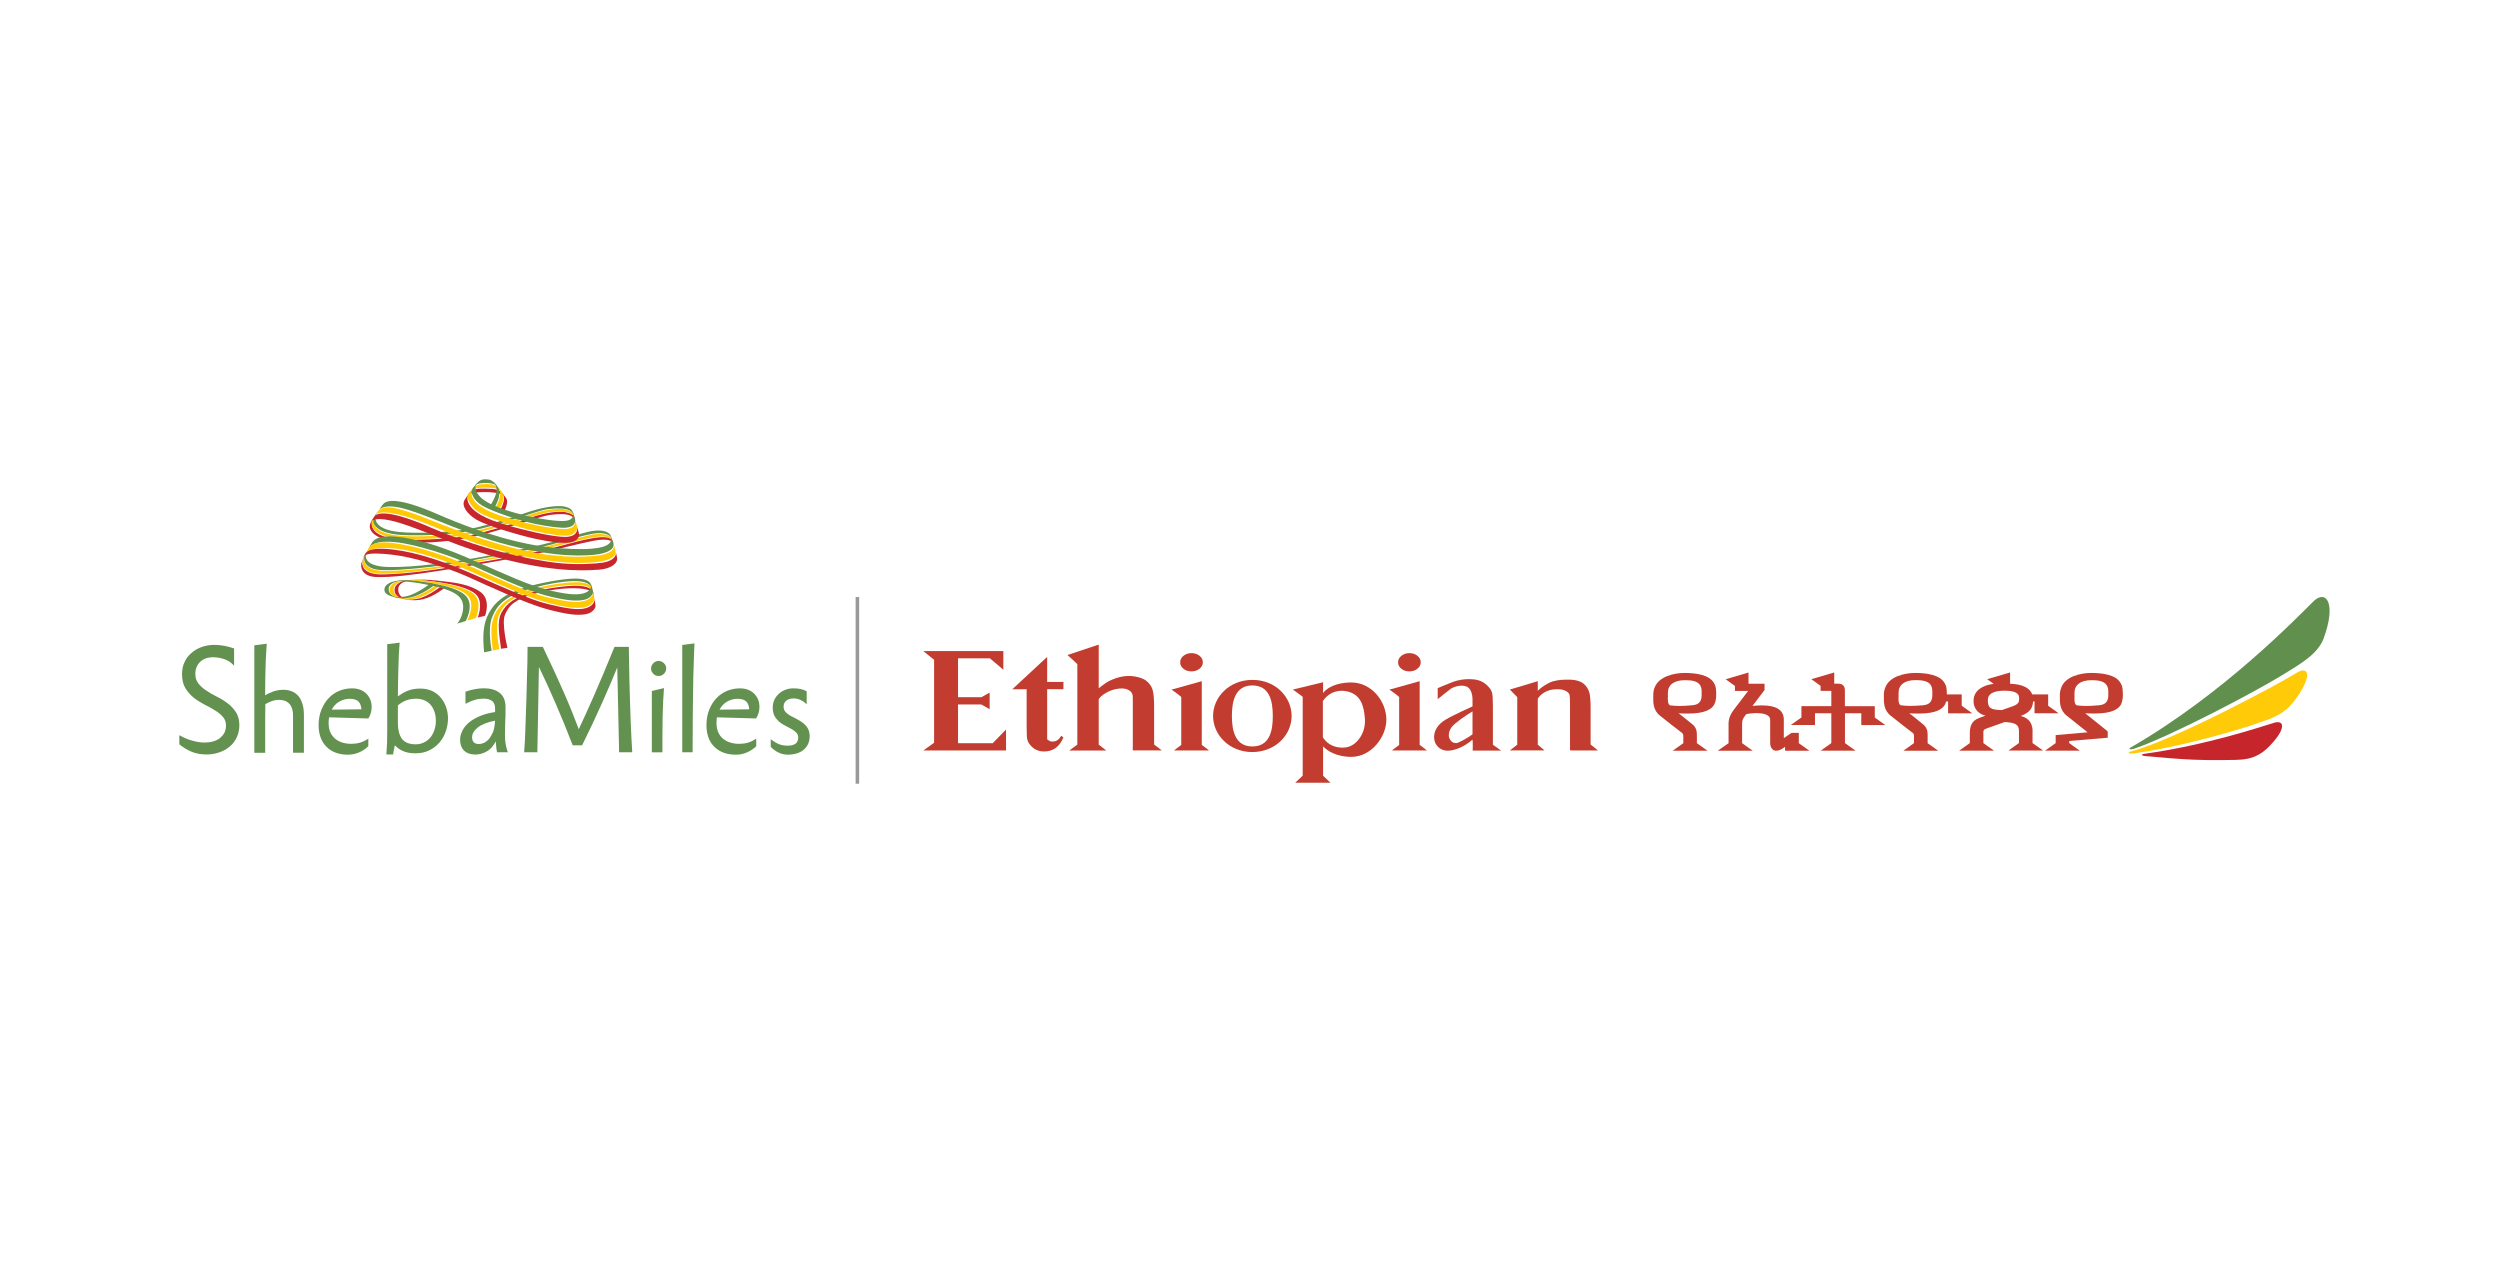 <?xml version="1.0" encoding="utf-8"?>
<!-- Generator: Adobe Illustrator 23.0.1, SVG Export Plug-In . SVG Version: 6.00 Build 0)  -->
<svg version="1.1" id="Layer_1" xmlns="http://www.w3.org/2000/svg" xmlns:xlink="http://www.w3.org/1999/xlink" x="0px" y="0px"
	 viewBox="0 0 352 180" style="enable-background:new 0 0 352 180;" xml:space="preserve">
<style type="text/css">
	.st0{fill-rule:evenodd;clip-rule:evenodd;fill:#C8252C;}
	.st1{fill-rule:evenodd;clip-rule:evenodd;fill:#FFCA05;}
	.st2{fill-rule:evenodd;clip-rule:evenodd;fill:#61904F;}
	.st3{fill:#629150;}
	.st4{fill:#FFCA05;}
	.st5{fill:#231F20;stroke:#999999;stroke-width:0.5;stroke-miterlimit:10;}
	.st6{fill:#C7252C;}
	.st7{fill:#FFCA07;}
	.st8{fill:#608F4E;}
	.st9{fill:#221F1F;}
	.st10{fill:#C23D30;}
</style>
<g>
	<path class="st0" d="M67.05,68.87c-0.9,0.21-1.21,0.85-1.21,0.85s0.39-0.31,1.19-0.39c0.46-0.04,1.5-0.06,1.91-0.03
		c1.95,0.14,1.98,0.48,1.98,0.48s-0.32-0.84-1.55-0.94C68.96,68.82,67.6,68.74,67.05,68.87"/>
	<path class="st1" d="M67.4,68.25c-0.76,0.21-1.09,0.85-1.09,0.85s0.33-0.32,1-0.39c0.38-0.04,1.24-0.07,1.59-0.04
		c1.59,0.08,1.64,0.5,1.64,0.5s-0.41-0.89-1.44-0.99C68.76,68.15,67.84,68.12,67.4,68.25"/>
	<path class="st2" d="M67.77,67.57c-0.53,0.22-0.9,0.8-0.9,0.8s0.27-0.24,0.74-0.32c0.28-0.04,0.88-0.06,1.12-0.04
		c1.1,0.09,1.29,0.47,1.29,0.47s-0.56-0.88-1.2-0.96C68.58,67.49,68.08,67.44,67.77,67.57"/>
	<path class="st2" d="M69.48,67.87c0,0,0.3,0.33,0.36,0.65c0.05,0.21,0.21,0.48-0.12,1.33c-0.27,0.68-0.64,1.28-0.64,1.28l0.58,0.3
		c0,0,0.48-0.85,0.61-1.56c0.14-0.85-0.03-1.09-0.29-1.44C69.73,68.07,69.48,67.87,69.48,67.87"/>
	<g>
		<path class="st3" d="M91.99,93.38c-0.21,0.21-0.32,0.46-0.32,0.75c0,0.28,0.11,0.53,0.32,0.74c0.2,0.21,0.45,0.31,0.73,0.31
			c0.3,0,0.54-0.1,0.76-0.31c0.21-0.21,0.32-0.46,0.32-0.74c0-0.29-0.1-0.54-0.32-0.75c-0.21-0.21-0.47-0.32-0.76-0.32
			C92.45,93.06,92.19,93.17,91.99,93.38"/>
		<path class="st3" d="M28.42,91.09c-0.54,0.19-1.03,0.47-1.43,0.82c-0.43,0.35-0.77,0.79-1,1.3c-0.25,0.5-0.36,1.08-0.36,1.71
			c0,0.78,0.15,1.44,0.47,1.97c0.31,0.51,0.7,0.96,1.17,1.34c0.46,0.37,0.98,0.69,1.52,0.97c0.54,0.27,1.03,0.54,1.48,0.82
			c0.43,0.26,0.81,0.57,1.11,0.91c0.29,0.32,0.44,0.74,0.44,1.23c0,0.39-0.09,0.74-0.23,1.03c-0.17,0.29-0.38,0.53-0.63,0.74
			c-0.27,0.2-0.57,0.36-0.95,0.46c-0.36,0.11-0.77,0.16-1.2,0.16c-0.56,0-1.15-0.09-1.76-0.27c-0.61-0.17-1.16-0.41-1.63-0.67
			l-0.17-0.1v1.29l0.04,0.03c0.45,0.38,0.99,0.71,1.6,0.98c0.62,0.27,1.35,0.42,2.17,0.42c0.61,0,1.21-0.09,1.76-0.28
			c0.56-0.18,1.06-0.45,1.48-0.8c0.43-0.34,0.77-0.78,1.02-1.3c0.25-0.51,0.38-1.11,0.38-1.76c0-0.71-0.16-1.32-0.48-1.81
			c-0.31-0.48-0.71-0.91-1.18-1.26c-0.46-0.35-0.96-0.66-1.51-0.93c-0.53-0.26-1.04-0.55-1.48-0.85c-0.45-0.29-0.82-0.64-1.12-1
			c-0.28-0.37-0.43-0.82-0.43-1.35c0-0.69,0.23-1.25,0.67-1.69c0.44-0.44,1.05-0.66,1.87-0.66c0.48,0,0.97,0.09,1.46,0.24
			c0.5,0.16,0.93,0.42,1.28,0.77l0.18,0.19V91.3l-0.07-0.02c-0.34-0.12-0.74-0.23-1.2-0.33c-0.46-0.09-0.98-0.15-1.56-0.15
			C29.55,90.8,28.96,90.9,28.42,91.09"/>
		<path class="st3" d="M37.12,101.1L37.12,101.1 M37.44,90.65l-1.63,0.21v15.13h1.53v-2.99v-1.89c0,0,0.02-1.84,0.02-1.97
			c0.28-0.15,0.56-0.29,0.87-0.41c0.32-0.12,0.67-0.19,1.07-0.19c0.25,0,0.5,0.04,0.74,0.11c0.24,0.07,0.44,0.19,0.62,0.36
			c0.18,0.17,0.33,0.4,0.43,0.68c0.12,0.29,0.17,0.66,0.17,1.09v5.2h1.53v-5.32c0-0.61-0.07-1.14-0.22-1.6
			c-0.15-0.45-0.34-0.83-0.6-1.11c-0.27-0.29-0.58-0.5-0.93-0.63c-0.34-0.13-0.71-0.2-1.13-0.2c-0.49,0-0.97,0.08-1.44,0.24
			c-0.4,0.14-0.77,0.33-1.14,0.53c0-0.24,0.01-0.78,0.01-0.78l0.01-1.27l0.03-1.43l0.04-1.42l0.07-1.28l0.07-1.08L37.44,90.65z"/>
		<path class="st3" d="M47.75,98.8c0.48-0.28,0.99-0.41,1.5-0.41c0.58,0,1,0.14,1.25,0.41c0.23,0.26,0.36,0.62,0.39,1.07
			c-0.23,0-3.84,0.04-4.18,0.05C46.97,99.42,47.32,99.04,47.75,98.8 M46.34,101c0.19,0.01,5.51,0.16,5.51,0.16l0.05-0.06
			c0.28-0.47,0.43-0.99,0.43-1.57c0-0.35-0.06-0.68-0.18-0.99c-0.13-0.31-0.3-0.6-0.54-0.84c-0.23-0.24-0.52-0.44-0.86-0.57
			c-0.34-0.14-0.74-0.21-1.19-0.21c-0.62,0-1.23,0.12-1.8,0.35c-0.57,0.24-1.07,0.58-1.49,1.04c-0.43,0.45-0.77,1-1.02,1.64
			c-0.26,0.63-0.39,1.36-0.39,2.16c0,1.29,0.38,2.31,1.11,3.04c0.73,0.74,1.76,1.11,3.02,1.11c0.54,0,1.07-0.11,1.57-0.32
			c0.5-0.22,0.92-0.5,1.26-0.84l0.04-0.04V104l-0.17,0.11c-0.32,0.2-0.66,0.36-1.02,0.46c-0.36,0.11-0.78,0.16-1.21,0.16
			c-0.47,0-0.9-0.06-1.29-0.19c-0.38-0.12-0.72-0.31-1-0.54c-0.27-0.24-0.5-0.55-0.67-0.91c-0.16-0.37-0.23-0.81-0.23-1.31
			l0.01-0.41C46.29,101.36,46.32,101.13,46.34,101"/>
		<path class="st3" d="M61.15,102.82c-0.14,0.41-0.33,0.76-0.58,1.05c-0.25,0.29-0.55,0.52-0.91,0.68
			c-0.34,0.17-0.72,0.25-1.13,0.25c-0.91,0-1.56-0.27-1.94-0.78c-0.38-0.52-0.57-1.29-0.57-2.25v-2.45c0.32-0.27,0.68-0.5,1.1-0.68
			c0.44-0.17,0.93-0.26,1.44-0.26c0.45,0,0.87,0.08,1.21,0.23c0.34,0.15,0.63,0.36,0.87,0.64c0.24,0.27,0.41,0.61,0.54,0.99
			c0.12,0.38,0.19,0.8,0.19,1.24C61.37,101.96,61.3,102.41,61.15,102.82 M62.83,99.61c-0.18-0.5-0.41-0.95-0.74-1.34
			c-0.31-0.4-0.72-0.72-1.2-0.96c-0.5-0.23-1.07-0.36-1.73-0.36c-0.68,0-1.3,0.11-1.83,0.34c-0.45,0.18-0.89,0.45-1.31,0.76
			c0-0.34,0.02-1.68,0.02-1.68l0.05-2.21l0.07-2.07l0.11-1.61l-0.13,0.02l-1.62,0.2v12.17l-0.02,1.67l-0.1,1.69h0.12h0.84l0-0.09
			c0.07-0.48,0.15-0.87,0.24-1.19c0.16,0.14,0.39,0.35,0.39,0.35c0.18,0.15,0.41,0.29,0.65,0.4c0.23,0.12,0.5,0.21,0.8,0.27
			c0.29,0.06,0.64,0.1,1.04,0.1c0.76,0,1.43-0.15,2-0.44c0.57-0.29,1.05-0.67,1.44-1.13c0.39-0.47,0.68-1,0.87-1.59
			c0.19-0.58,0.29-1.18,0.29-1.76C63.07,100.62,63,100.1,62.83,99.61"/>
		<path class="st3" d="M69.42,103.07c-0.2,0.43-0.4,0.79-0.63,1.04c-0.24,0.25-0.48,0.42-0.73,0.52c-0.25,0.09-0.46,0.13-0.63,0.13
			c-0.31,0-0.57-0.08-0.72-0.25c-0.16-0.16-0.24-0.4-0.24-0.7c0-0.49,0.27-0.96,0.8-1.38c0.53-0.42,1.34-0.75,2.43-0.96
			C69.67,102.12,69.58,102.66,69.42,103.07 M71.45,105.78c-0.09-0.29-0.18-0.63-0.25-0.99c-0.07-0.36-0.1-0.81-0.1-1.32l0.03-1.7
			c0.05-0.65,0.05-1.39,0.05-2.2c0-0.92-0.29-1.6-0.85-2.03c-0.55-0.42-1.3-0.63-2.19-0.63c-0.76,0-1.61,0.15-2.52,0.45l-0.08,0.02
			v1.73l0.16-0.09c0.41-0.21,0.8-0.38,1.2-0.49c0.39-0.11,0.8-0.16,1.2-0.16c0.51,0,0.91,0.11,1.2,0.34
			c0.27,0.21,0.41,0.58,0.41,1.07v0.48c-0.74,0.11-1.41,0.27-2,0.51c-0.61,0.24-1.14,0.54-1.58,0.88c-0.43,0.35-0.77,0.74-0.99,1.16
			c-0.23,0.43-0.36,0.87-0.36,1.35c0,0.64,0.2,1.16,0.55,1.53c0.39,0.36,0.92,0.55,1.59,0.55c0.58,0,1.16-0.16,1.72-0.5
			c0.45-0.28,0.84-0.74,1.17-1.36c0.03,0.5,0.06,0.99,0.16,1.45l0.01,0.09h1.54L71.45,105.78z"/>
		<path class="st3" d="M86.59,91.09H86.5l-0.01,0.06c-1.01,2.49-1.97,4.77-2.84,6.76c-0.82,1.87-1.55,3.47-2.16,4.76
			c-0.58-1.55-1.26-3.26-2.07-5.1c-0.85-1.94-1.84-4.1-2.96-6.43l-0.04-0.06h-2.14l-0.02,2.04l-0.07,2.6l-0.08,2.93l-0.1,2.89
			l-0.09,2.5l-0.12,1.88l0.12,0h1.74c0,0,0.2-11.12,0.22-12.01c0.78,1.6,1.56,3.29,2.32,5.06c0.84,1.94,1.65,3.92,2.41,5.89
			l0.02,0.08h1.33l1.47-3.04l1.37-2.99l1.25-2.86c0,0,0.55-1.33,0.86-2.08c0.03,0.98,0.26,11.95,0.26,11.95h1.85l-0.11-1.88
			l-0.11-2.5l-0.1-2.89l-0.08-2.93l-0.05-2.6l-0.03-2.04h-0.11H86.59z"/>
		<path class="st3" d="M93.33,96.92l-1.55,0.37v8.64h1.49v-2.53l0.03-2.56l0.08-2.26c0.03-0.67,0.07-1.19,0.1-1.53l0.01-0.16
			L93.33,96.92z"/>
		<polygon class="st3" points="97.63,90.61 96.06,90.81 96.06,105.92 97.52,105.92 97.53,103.87 97.54,101.24 97.57,98.25 
			97.62,95.28 97.7,92.66 97.78,90.59 		"/>
		<path class="st3" d="M102.35,98.8c0.48-0.28,0.99-0.41,1.5-0.41c0.56,0,0.99,0.14,1.25,0.41c0.23,0.26,0.37,0.62,0.38,1.07
			c-0.21,0-3.82,0.04-4.17,0.05C101.58,99.42,101.92,99.04,102.35,98.8 M100.94,101c0.2,0.01,5.51,0.16,5.51,0.16l0.04-0.06
			c0.29-0.47,0.44-0.99,0.44-1.57c0-0.35-0.06-0.68-0.17-0.99c-0.13-0.31-0.31-0.6-0.54-0.84c-0.23-0.24-0.52-0.44-0.86-0.57
			c-0.34-0.14-0.74-0.21-1.18-0.21c-0.63,0-1.24,0.12-1.8,0.35c-0.57,0.24-1.08,0.58-1.51,1.04c-0.43,0.45-0.77,1-1.02,1.64
			c-0.25,0.63-0.38,1.36-0.38,2.16c0,1.29,0.37,2.31,1.11,3.04c0.74,0.74,1.76,1.11,3.02,1.11c0.55,0,1.08-0.11,1.57-0.32
			c0.5-0.22,0.93-0.5,1.28-0.84l0.03-0.04V104l-0.18,0.11c-0.31,0.2-0.64,0.36-1.01,0.46c-0.37,0.11-0.78,0.16-1.22,0.16
			c-0.46,0-0.89-0.06-1.28-0.19c-0.38-0.12-0.73-0.31-1-0.54c-0.29-0.24-0.52-0.55-0.67-0.91c-0.15-0.37-0.24-0.81-0.24-1.31
			l0.02-0.41C100.89,101.36,100.93,101.13,100.94,101"/>
		<path class="st3" d="M110.56,97.13c-0.36,0.14-0.67,0.33-0.92,0.58c-0.27,0.24-0.48,0.53-0.62,0.85c-0.15,0.33-0.22,0.7-0.22,1.08
			c0,0.48,0.1,0.89,0.28,1.22c0.19,0.32,0.43,0.59,0.68,0.81c0.29,0.22,0.58,0.41,0.89,0.55l0.84,0.45c0.26,0.15,0.48,0.32,0.64,0.5
			c0.17,0.17,0.26,0.4,0.26,0.68c0,0.39-0.13,0.67-0.38,0.86c-0.26,0.19-0.63,0.28-1.11,0.28c-0.42,0-0.81-0.06-1.16-0.19
			c-0.34-0.13-0.69-0.33-1.05-0.59l-0.17-0.14v1.08l0.03,0.04c0.32,0.33,0.69,0.59,1.09,0.78c0.4,0.2,0.86,0.29,1.35,0.29
			c0.37,0,0.73-0.05,1.1-0.15c0.36-0.1,0.68-0.25,0.96-0.46c0.29-0.21,0.51-0.49,0.69-0.82c0.17-0.33,0.26-0.72,0.26-1.16
			c0-0.46-0.1-0.84-0.28-1.15c-0.19-0.3-0.43-0.56-0.71-0.77c-0.28-0.2-0.59-0.39-0.9-0.55l-0.89-0.46
			c-0.26-0.16-0.48-0.33-0.65-0.54c-0.16-0.18-0.24-0.41-0.24-0.69c0-0.37,0.12-0.65,0.37-0.85c0.26-0.21,0.59-0.32,1.01-0.32
			c0.35,0,0.64,0.06,0.91,0.17c0.27,0.11,0.53,0.27,0.77,0.49l0.19,0.16v-1.82l-0.06-0.04c-0.23-0.12-0.48-0.21-0.77-0.28
			c-0.27-0.07-0.63-0.1-1.05-0.1C111.29,96.92,110.91,96.99,110.56,97.13"/>
		<path class="st2" d="M55.21,83.98c0,0-1.03-0.22-1.08-0.85c-0.09-0.89,1.04-1.37,2.41-1.4l0.94-0.04c0,0-2.66-0.02-2.75,1.16
			c-0.07,1.1,1.19,1.23,1.63,1.34C56.35,84.19,55.51,84.12,55.21,83.98"/>
		<path class="st1" d="M56.23,84.21c0,0-1.32-0.26-1.39-1.05c-0.08-1,1.22-1.51,2.59-1.45l0.67-0.04c0,0-2.45-0.07-2.65,1.19
			c-0.18,1.12,1.31,1.4,1.78,1.52C57.23,84.37,56.55,84.36,56.23,84.21"/>
		<path class="st0" d="M56.92,84.34c0,0-1.37-0.24-1.37-1.24c0-1.03,1.29-1.5,2.67-1.45h0.6c0,0-2.72-0.13-2.75,1.3
			c-0.01,1.35,1.34,1.42,1.79,1.55C57.86,84.5,57.15,84.41,56.92,84.34"/>
		<path class="st0" d="M62.19,82.49c0,0-1.92,1.52-3.36,1.81c-1.09,0.21-1.87,0.09-2.02,0.02c0,0,1.32,0.4,2.76,0.05
			c1.67-0.41,3.17-1.73,3.17-1.73L62.19,82.49z"/>
		<path class="st1" d="M61.38,82.36c0,0-1.83,1.47-3.54,1.81c-1.08,0.22-2.02-0.01-2.18-0.07c0,0,1.5,0.52,2.94,0.17
			c1.68-0.4,3.36-1.82,3.36-1.82L61.38,82.36z"/>
		<path class="st2" d="M60.7,82.1c0,0-2.03,1.56-3.47,1.85c-1.1,0.22-1.87,0.09-2.02,0.03c0,0,1.25,0.47,2.7,0.12
			c1.68-0.4,3.39-1.83,3.39-1.83L60.7,82.1z"/>
		<path class="st0" d="M70.59,69.22c0,0,0.3,0.36,0.34,0.69c0.02,0.31,0.12,0.53-0.24,1.37c-0.27,0.63-0.41,0.75-0.41,0.75l0.53,0.2
			c0,0,0.31-0.28,0.49-0.98c0.23-0.84,0.04-1.01-0.22-1.36C70.81,69.54,70.59,69.22,70.59,69.22"/>
		<path class="st1" d="M70.01,68.48c0,0,0.23,0.21,0.32,0.53c0.08,0.32,0.2,0.55-0.11,1.5c-0.21,0.66-0.67,1.25-0.67,1.25l0.56,0.2
			c0,0,0.59-0.72,0.71-1.44c0.15-0.85-0.02-1.08-0.3-1.43C70.25,68.74,70.01,68.48,70.01,68.48"/>
		<path class="st0" d="M59.81,81.62c-0.54-0.01-0.99,0.01-1.49,0.03c2.38,0.12,2.5,0.19,3.65,0.35c1.71,0.26,4.07,0.77,5.04,1.69
			c1.04,1,0.41,2.85,0.26,3.26l1.03-0.25c0,0,0.86-2.2-0.59-3.3c-1.44-1.1-3.68-1.36-4.98-1.52C61.91,81.8,60.69,81.64,59.81,81.62"
			/>
		<path class="st2" d="M69.23,91.62c0,0-0.61-2.97,0.05-4.69c0.66-1.72,1.89-2.99,5.05-3.94c3.22-0.97,5.87-1.24,7.03-1.16
			c1.44,0.09,1.84,0.58,2.05,1.13c0,0-0.02-0.15-0.19-0.64c-0.19-0.6-1.01-0.86-2.27-0.86c-1.52,0-5.08,0.6-7.32,1.36
			c-2.56,0.85-3.89,1.84-4.81,3.52c-0.87,1.62-0.85,3.37-0.66,5.51L69.23,91.62z"/>
		<path class="st1" d="M70.32,91.4c0,0-0.73-3.36-0.05-4.84c0.59-1.31,1.53-2.42,4.57-3.26c3.07-0.84,5.48-1,6.6-0.94
			c1.61,0.08,1.95,0.67,2.09,1.25c0,0-0.03-0.22-0.14-0.69c-0.12-0.55-0.69-0.93-2.29-0.94c-1.45-0.01-4.46,0.43-6.61,1.1
			c-2.43,0.75-3.87,1.68-4.7,3.19c-0.82,1.51-0.64,3.27-0.4,5.32L70.32,91.4z"/>
		<path class="st0" d="M71.45,91.21c0,0-0.86-3.48-0.35-4.65c0.56-1.37,1.5-2.23,4.33-3c2.88-0.77,5.26-0.8,6.28-0.69
			c1.66,0.17,1.63,0.51,1.94,1.03c0,0-0.04-0.06-0.07-0.29c-0.11-0.61-0.7-1.1-2.37-1.14c-1.36-0.03-4.4,0.36-6.41,0.96
			c-2.27,0.68-3.47,1.48-4.2,2.85c-0.66,1.21-0.3,3.24-0.05,5.07L71.45,91.21z"/>
		<path class="st2" d="M51.62,77.67c0,0-0.2,0.37-0.31,0.56c-0.11,0.18-0.32,1.75,2.03,2.01c1.54,0.17,6.26-0.19,10.4-0.87
			c4.15-0.69,10.5-1.89,12.53-2.35c2.03-0.47,5.43-1.56,7.09-1.85c2.1-0.38,2.69,0.41,2.78,0.63c-0.12-0.3-0.08-0.22-0.13-0.34
			c-0.41-0.85-1.77-0.88-3.01-0.62c-0.97,0.21-2.42,0.65-4.18,1.17c-2.69,0.79-6,1.5-10.66,2.34c-4.65,0.85-9.74,1.54-13.28,1.49
			C50.49,79.79,51.62,77.67,51.62,77.67"/>
		<path class="st1" d="M51.37,78.07c0,0-0.16,0.4-0.26,0.59c-0.09,0.23-0.46,2.03,2.23,2.11c2.04,0.06,4.67-0.15,9.1-0.86
			c4.43-0.71,11.1-1.91,13.28-2.38c2.17-0.47,5.82-1.52,7.67-1.85c2.44-0.44,2.7,0.29,2.93,0.64c-0.17-0.28-0.07-0.19-0.21-0.54
			c-0.2-0.51-1.6-0.8-3.11-0.43c-1.02,0.26-2.45,0.61-4.33,1.13c-2.88,0.81-6.99,1.63-11.68,2.43c-4.97,0.86-8.63,1.41-12.47,1.48
			C50.4,80.48,51.37,78.07,51.37,78.07"/>
		<path class="st0" d="M51.1,78.62c0,0-0.12,0.33-0.23,0.74c-0.08,0.36-0.06,1.84,2.21,1.89c1.99,0.05,4.8-0.25,9.28-0.96
			c4.52-0.71,11.11-1.88,13.54-2.39c2.22-0.47,5.64-1.37,7.62-1.75c2.45-0.47,2.78,0.17,2.88,0.37c-0.08-0.14-0.12-0.31-0.14-0.37
			c-0.41-0.66-1.67-0.6-3.12-0.32c-1.06,0.2-2.63,0.59-4.55,1.12c-2.92,0.81-6.83,1.52-11.6,2.32c-5.06,0.87-9.05,1.51-13.01,1.61
			C50.17,80.98,51.1,78.62,51.1,78.62"/>
		<path class="st0" d="M52.65,72.87c0,0-0.29,0.34-0.49,0.79c-0.44,0.96,0.52,2.5,4.78,2.7c3.35,0.16,7.05-0.11,10.56-0.98
			c4.12-1.03,8.66-2.71,9.87-2.87c3.04-0.41,3.39,0.3,3.6,0.75c0,0-0.02-0.2-0.15-0.56c-0.1-0.27-0.95-0.62-1.69-0.64
			c-1.3-0.05-2.96,0.29-4.97,1c-1.93,0.69-6.65,2.17-8.99,2.49c-2.78,0.36-6.66,0.6-9.39,0.33C52.59,75.55,51.87,74.14,52.65,72.87"
			/>
		<path class="st1" d="M52.9,72.44c0,0-0.29,0.33-0.5,0.78c-0.44,0.95,0.48,2.56,4.71,2.66c3.31,0.07,6.95-0.11,10.43-0.97
			c4.04-1.01,8.5-2.63,9.71-2.79c2.99-0.41,3.5,0.37,3.65,0.79c0,0-0.07-0.18-0.18-0.53c-0.12-0.4-1.01-0.7-1.73-0.73
			c-1.29-0.05-2.94,0.29-4.91,0.98c-1.9,0.67-6.57,2.15-8.88,2.44c-2.73,0.37-6.56,0.6-9.25,0.33
			C52.83,75.07,52.11,73.68,52.9,72.44"/>
		<path class="st2" d="M53.16,72.09c0,0-0.28,0.32-0.49,0.73c-0.43,0.91,0.29,2.46,4.66,2.54c3.28,0.06,6.88-0.09,10.32-0.91
			c4-0.95,8.03-2.59,9.58-2.77c2.96-0.35,3.35,0.39,3.54,0.81c0,0,0.01-0.18-0.17-0.51c-0.21-0.44-0.94-0.7-1.68-0.72
			c-1.28-0.04-2.89,0.27-4.85,0.94c-1.89,0.64-6.45,2.12-8.73,2.4c-2.7,0.34-6.5,0.56-9.16,0.3C53.09,74.59,52.39,73.27,53.16,72.09
			"/>
		<path class="st2" d="M83.2,82.22c0,0,0.3,0.98,0.3,1.17c0,0.2-0.33,0.91-1.36,1.09c-1.04,0.18-2.42,0.11-5.41-0.67
			c-2.76-0.73-7.91-3.14-10.65-4.38c-2.76-1.25-7.41-2.77-10.36-3.09c-2.83-0.31-3.58,0.43-3.98,1.14c0,0,0.47-0.82,0.62-1.05
			c0.16-0.23,0.61-1.19,3.82-0.82c3.39,0.4,7.04,1.76,10.85,3.45c3.82,1.69,7.65,3.43,10.07,4c2.42,0.58,4.09,0.8,5.13,0.46
			C83.49,83.12,83.2,82.22,83.2,82.22"/>
		<path class="st1" d="M83.49,83.33c0,0,0.22,0.83,0.22,1.03c0,0.2-0.41,0.97-1.46,1.15c-1.04,0.17-2.35,0.11-5.39-0.71
			c-2.84-0.76-8.07-3.21-10.87-4.47c-2.81-1.26-7.35-2.78-10.24-3.08c-3.35-0.33-4.02,0.25-4.48,1.03c0,0,0.44-0.77,0.58-1
			c0.16-0.24,0.44-1.24,3.66-0.8c3.56,0.48,7.42,1.8,11.32,3.53c3.9,1.73,7.7,3.48,10.18,4.08c2.48,0.59,4.26,0.85,5.3,0.51
			C83.6,84.22,83.49,83.33,83.49,83.33"/>
		<path class="st0" d="M83.71,84.36c0,0,0.12,0.72,0.14,0.92c0.04,0.27-0.36,1.05-1.44,1.21c-1.08,0.16-2.32,0.11-5.43-0.73
			c-2.9-0.78-8.27-3.26-11.13-4.56C63,79.92,58.1,78.4,55.15,78.09c-3.71-0.39-3.75,0.02-4.07,0.57c0,0,0.14-0.36,0.3-0.59
			c0.16-0.24,0.37-1.11,3.91-0.7c3.53,0.41,7.46,1.78,11.45,3.53c3.98,1.76,7.88,3.54,10.4,4.15c2.53,0.62,4.26,0.89,5.34,0.58
			C83.79,85.26,83.71,84.36,83.71,84.36"/>
		<path class="st2" d="M85.94,75.38c0,0,0.01,0.04,0.04,0.09c0.07,0.17,0.18,0.64-0.14,0.99c-0.41,0.46-1.28,0.68-2.48,0.79
			c-1.47,0.13-3.69,0.08-6.53-0.26c-2.85-0.33-8.13-1.49-15.22-4.59c-5.5-2.4-7.03-1.96-7.55-1.54c-0.2,0.17-0.67,0.9-0.67,0.9
			s0.59-0.81,2.97-0.27c3.13,0.71,7.53,2.97,12.77,4.56c7.5,2.27,11.92,2.31,14.5,2.07c2.09-0.2,3.02-0.9,2.71-1.72
			C86.05,75.57,85.94,75.38,85.94,75.38"/>
		<path class="st4" d="M86.36,76.52c0,0,0.23,0.51-0.14,0.93c-0.38,0.43-1.35,0.73-2.51,0.83c-2.08,0.17-3.79,0.16-6.77-0.19
			c-2.97-0.35-8.9-1.85-16-4.74c-5.61-2.28-6.81-2.12-7.54-1.57c-0.22,0.17-0.57,0.76-0.57,0.76s0.25-0.71,2.74-0.21
			c3.95,0.8,7.77,3.08,13.2,4.71c7.91,2.35,12.53,2.39,15.23,2.1c2.16-0.24,2.83-0.9,2.64-1.67C86.44,76.71,86.36,76.52,86.36,76.52
			"/>
		<path class="st0" d="M86.7,77.69c0.02,0.19,0.08,0.55-0.33,0.91c-0.48,0.42-1.12,0.63-2.39,0.72c-1.58,0.12-3.78,0.23-6.81-0.23
			c-5.9-0.9-11.74-2.73-16.4-4.76c-5.97-2.61-7.62-2.14-7.98-1.67c-0.18,0.22-0.59,0.85-0.59,0.85s0.2-0.78,2.76-0.23
			c3.38,0.73,8.09,3.19,13.77,4.84c8.03,2.34,12.87,2.3,15.62,2.09c1.82-0.14,2.69-0.98,2.53-1.72
			C86.72,77.72,86.68,77.64,86.7,77.69"/>
		<path class="st1" d="M80.97,73.19c0,0,0.3,1.17-1.25,1.29c-1.05,0.08-3.6-0.32-6.2-1c-2.59-0.68-4.84-1.3-6.32-2.54
			c-0.79-0.67-0.98-1.55-0.66-2.13c0,0-0.3,0.32-0.56,0.71c-0.45,0.67,0.36,1.94,1.61,2.7c1.25,0.76,5.61,2.09,7.7,2.55
			c2.08,0.45,3.7,0.73,4.57,0.65c1.06-0.08,1.49-0.82,1.41-1.22C81.09,73.47,80.97,73.19,80.97,73.19"/>
		<path class="st0" d="M81.22,74.01c0.13,0.41,0.17,1.41-1.27,1.57c-1.12,0.11-3.74-0.37-6.52-1.08c-2.78-0.71-5.62-1.53-6.92-2.89
			c-0.77-0.8-0.82-1.57-0.58-1.98c0,0-0.26,0.34-0.49,0.72c-0.55,0.84,0.33,2.03,1.66,2.83c1.34,0.8,5.99,2.19,8.21,2.67
			c2.24,0.47,3.55,0.63,4.48,0.58c1.34-0.07,1.89-0.67,1.7-1.44C81.29,74.27,81.22,74.01,81.22,74.01"/>
		<path class="st2" d="M80.68,72.1c0,0,0.41,1.09-1.1,1.24c-0.97,0.1-3.43-0.21-5.84-0.81c-2.4-0.6-4.97-1.42-6.06-2.5
			c-0.83-0.83-0.89-1.51-0.56-1.97c0,0-0.29,0.32-0.53,0.65c-0.49,0.67,0.18,1.84,1.37,2.52c1.54,0.88,5.48,2.15,7.41,2.54
			c1.92,0.39,3.67,0.62,4.47,0.51c0.99-0.13,1.23-0.73,1.12-1.2C80.79,72.39,80.68,72.1,80.68,72.1"/>
		<path class="st1" d="M58.51,81.63c-0.54-0.01-0.84,0.03-1.35,0.06c0,0,1.8,0.08,3.67,0.42c1.71,0.3,3.99,0.75,4.97,1.71
			c1.17,1.15,0.16,3.17,0.01,3.55l1.19-0.35c0,0,1.08-2.43-0.44-3.51c-1.21-0.85-3.64-1.34-5.23-1.58
			C60.52,81.81,59.39,81.65,58.51,81.63"/>
		<path class="st2" d="M57.33,81.7c-0.55-0.02-0.93,0.05-1.44,0.08c0,0,1.83,0.08,3.72,0.44c1.75,0.33,4.06,0.79,5.05,1.82
			c1.19,1.2,0.17,3.34-0.3,3.77l1.22-0.37c0,0,1.37-2.46-0.19-3.73c-1.24-1.01-3.54-1.4-5.23-1.7
			C59.33,81.88,58.22,81.72,57.33,81.7"/>
	</g>
	<line class="st5" x1="120.72" y1="110.35" x2="120.72" y2="84.06"/>
	<g>
		<g>
			<path class="st6" d="M302.01,106.45c5.91,0.56,8.14,0.6,10.85,0.57c2.6-0.08,4.55,0.29,6.75-2.04c2.3-2.38,2.03-3.62,0.64-3.23
				c-2.05,0.62-9.56,3.17-18.41,4.4C301.44,106.21,301.54,106.42,302.01,106.45"/>
			<path class="st7" d="M300,105.81c6.05-1.55,21.19-9.68,23.44-11.12c1.11-0.69,2.33-0.28,0.37,2.91c-1.33,1.96-2.25,3.1-5.8,4.17
				c-2.45,0.92-11.51,3.57-17.86,4.33C299.68,106.14,299.54,105.97,300,105.81"/>
			<path class="st8" d="M300.61,105.38c5.27-1.85,16.77-7.9,20.69-10.3c2.81-1.72,4.99-2.98,5.85-5.14c1.82-4.91,0.43-6.91-1.3-5.38
				c-2.21,2.15-12.6,13.05-25.89,20.71C299.75,105.39,299.71,105.66,300.61,105.38"/>
		</g>
		<path class="st9" d="M156.94,103.36"/>
		<g>
			<path class="st10" d="M134.89,92.69v5.48h0.28c0.89,0,3.01,0,3.01,0l1.16-0.66v2.34l-1.17-0.66c0,0-2.61,0-3.28,0v3.45
				c0,0.77,0,2,0,2h2.17c1.31,0,2.71,0,2.71,0l1.88-1.92l0,2.95H130l1.52-1.09c0,0,0-0.6,0-1.3v-9.21c0-0.63,0-1.17,0-1.17
				L130,91.67h11.27v2.63l-1.9-1.61c0,0-1.97,0-3.03,0H134.89z"/>
			<path class="st10" d="M147.44,92.49v3.53h2.29v1.02h-2.29V103c0,0.56,0,1.08,0,1.08s0.28,0.33,0.71,0.33
				c0.45,0,0.87-0.12,1.27-0.81l0.31,0.23c-0.56,1.32-1.46,1.98-2.72,1.98c-0.61,0-1.13-0.17-1.55-0.51
				c-0.42-0.34-0.69-0.72-0.81-1.14c-0.07-0.23-0.1-0.87-0.1-1.9v-5.21h-2.02L147.44,92.49z"/>
			<path class="st10" d="M169.21,95.91v8.97c0.45,0.31,1.02,0.79,1.02,0.79h-4.94l1.03-0.79v-6.74c-0.34-0.34-1.37-1.04-1.37-1.04
				L169.21,95.91z"/>
			<path class="st10" d="M167.76,91.96c0.45,0,0.83,0.13,1.14,0.38c0.31,0.25,0.46,0.56,0.46,0.91c0,0.36-0.16,0.66-0.47,0.91
				c-0.31,0.25-0.69,0.37-1.13,0.37c-0.44,0-0.82-0.12-1.13-0.37c-0.31-0.25-0.46-0.55-0.46-0.91c0-0.36,0.15-0.66,0.46-0.91
				C166.94,92.09,167.32,91.96,167.76,91.96z"/>
			<path class="st10" d="M199.89,95.91v8.97c0.45,0.31,1.02,0.79,1.02,0.79h-4.94l1.03-0.79v-6.74c-0.34-0.34-1.37-1.04-1.37-1.04
				L199.89,95.91z"/>
			<path class="st10" d="M198.44,91.96c0.45,0,0.83,0.13,1.14,0.38c0.31,0.25,0.46,0.56,0.46,0.91c0,0.36-0.16,0.66-0.47,0.91
				c-0.31,0.25-0.69,0.37-1.13,0.37c-0.44,0-0.82-0.12-1.13-0.37c-0.31-0.25-0.46-0.55-0.46-0.91c0-0.36,0.15-0.66,0.46-0.91
				C197.63,92.09,198,91.96,198.44,91.96z"/>
			<path class="st10" d="M207.33,104.14c-1.18,1.04-2.56,1.56-3.49,1.56c-0.55,0-1.01-0.18-1.37-0.54
				c-0.36-0.36-0.55-0.81-0.55-1.36c0-0.74,0.32-1.4,0.95-1.99c0.63-0.59,2.34-1.37,4.46-2.35v-0.97c0-0.73-0.24-1.61-0.87-1.84
				c-0.87-0.31-1.9,0.13-2.19,0.33c-0.18,0.12-1.84,1.46-1.84,1.46l0-1.55c0,0,1.53-0.66,2.23-0.91c0.7-0.24,1.43-0.36,2.19-0.36
				c0.92,0,1.64,0.19,2.17,0.58c0.53,0.39,0.88,0.81,1.04,1.26c0.1,0.29,0.14,0.95,0.14,1.99v5.41c0.75,0.53,1.17,0.83,1.17,0.83
				h-4.02C207.35,105.7,207.4,104.66,207.33,104.14z M207.33,103.39v-3.23c-0.83,0.49-2.53,1.66-2.94,2.22
				c-0.27,0.37-0.4,0.75-0.4,1.13c0,0.32,0.11,0.6,0.34,0.84c0.17,0.19,0.41,0.28,0.72,0.28
				C205.39,104.61,206.87,103.77,207.33,103.39z"/>
			<path class="st10" d="M216.52,95.91v1.36c0.5-0.54,1.26-0.97,1.73-1.19c0.49-0.23,1.42-0.43,2.93-0.38
				c0.63,0.02,1.37,0.2,1.78,0.55c0.41,0.35,0.69,0.78,0.83,1.3c0.11,0.39,0.17,1.15,0.17,2.26v5.02c0.48,0.39,1.04,0.84,1.04,0.84
				l-3.94-0.01c0,0,0-0.15,0-0.83v-5.56c0-0.79-0.02-1.3-0.09-1.5c-0.07-0.2-0.31-0.43-0.76-0.59c-0.58-0.2-1.22-0.13-1.59-0.09
				c-0.59,0.07-1.59,0.45-2.1,1.29v6.47c0.39,0.34,0.95,0.81,0.95,0.81h-4.88l1.04-0.81v-6.69c-0.35-0.35-1.04-1.07-1.04-1.07
				L216.52,95.91z"/>
			<path class="st10" d="M179.21,100.81c0-2.05-0.43-4.3-2.88-4.3c-2.43,0-2.88,2.26-2.88,4.3c0,2.04,0.45,4.29,2.88,4.29
				C178.79,105.1,179.22,102.85,179.21,100.81 M176.33,95.73c3.3-0.01,5.53,2.45,5.53,5.08c0,2.62-2.23,5.07-5.53,5.08
				c-3.27,0-5.53-2.45-5.53-5.08C170.8,98.18,173.06,95.73,176.33,95.73"/>
			<g>
				<g>
					<path class="st10" d="M241.64,97.45c-0.04-0.74-0.1-0.88-0.29-1.24l-0.02-0.03c-0.65-1.18-2.6-1.43-4.13-1.43
						c-1.54,0-3.56,0.51-4.18,1.94c-0.14,0.3-0.22,0.63-0.23,0.94c0,0.12,0,0.25-0.01,0.38c-0.02,0.84-0.05,1.99,0.96,2.77
						l1.53,1.21l1.37,1.06l0.01,0.01c0.22,0.14,0.36,0.26,0.36,0.55v1.03l-1.49,1.06h4.89l-1.49-1.06v-1.1
						c0-0.58-0.06-1.13-0.72-1.63l-1.52-1.22c-0.15-0.11-0.26-0.19-0.34-0.25c0.32,0.01,0.7,0.03,1,0.03c0.06,0,0.12,0,0.16,0
						c2.68,0.04,3.59-0.7,3.88-1.31C241.6,98.73,241.67,98.19,241.64,97.45z M239.59,97.38v0.54c-0.01,0.87-0.41,1.3-1.3,1.38
						c-0.78,0.06-1.29,0.1-1.76,0.1c-0.39,0-0.75-0.02-1.34-0.08c-0.4-0.09-0.37-0.9-0.35-1.24l0-0.58
						c0.02-1.09,0.88-1.72,2.37-1.73h0.1c0.96,0,1.57,0.17,1.92,0.52C239.48,96.54,239.6,96.9,239.59,97.38z"/>
				</g>
			</g>
			<g>
				<g>
					<path class="st10" d="M262.07,102.08v-1.65h-2.3v4.2l1.48,1.06h-4.89l1.49-1.06v-4.2h-2.3v1.65h-3.41l1.5-1.06v-1.6h4.21v-2.15
						h-1.51v-0.7l-1.3-0.94l3.22-0.95v1.58h0.54c0.65,0,0.96,0.31,0.96,0.96v2.21h4.21v1.6l1.48,1.06H262.07z"/>
				</g>
			</g>
			<g>
				<g>
					<path class="st10" d="M277.7,100.43l-1.49-1.06v-1.6h-2.09c0-0.1,0-0.2-0.01-0.31c-0.03-0.74-0.09-0.88-0.29-1.25l-0.02-0.03
						c-0.65-1.18-2.6-1.43-4.13-1.43c-1.54,0-3.56,0.51-4.17,1.93c-0.13,0.27-0.22,0.6-0.25,0.92v0.02c0,0.12,0,0.25,0,0.39
						c-0.02,0.84-0.04,1.99,0.97,2.77l1.53,1.21l1.37,1.06l0.01,0.01c0.19,0.12,0.37,0.24,0.36,0.55v1.02L268,105.7h4.89l-1.48-1.06
						v-1.1c0-0.58-0.06-1.13-0.73-1.63l-1.51-1.22c-0.15-0.11-0.26-0.19-0.34-0.25c0.32,0.01,0.71,0.03,1,0.03c0.06,0,0.12,0,0.16,0
						c0.08,0,0.15,0,0.22,0c2.52,0,3.38-0.72,3.66-1.31c0.06-0.11,0.1-0.24,0.14-0.38h0.28v1.66H277.7z M272.07,97.38v0.54
						c-0.01,0.87-0.42,1.3-1.3,1.38c-0.78,0.06-1.29,0.09-1.76,0.09c-0.39,0-0.76-0.02-1.35-0.08c-0.4-0.09-0.36-0.9-0.34-1.24
						l0-0.58c0.02-1.09,0.88-1.72,2.36-1.73h0.1c0.97,0,1.58,0.17,1.93,0.52C271.96,96.54,272.08,96.9,272.07,97.38z"/>
				</g>
			</g>
			<g>
				<g>
					<path class="st10" d="M298.89,97.46c-0.04-0.76-0.09-0.89-0.31-1.28c-0.64-1.19-2.6-1.43-4.13-1.43
						c-1.54,0-3.56,0.51-4.17,1.93c-0.13,0.28-0.22,0.61-0.25,0.92l0,0.01v0.01c0,0.12,0,0.25,0,0.38
						c-0.02,0.84-0.04,1.99,0.97,2.77l2.93,2.34l-4.49,0.39v1.13l-1.49,1.06h4.88l-1.48-1.06v-0.3l5.42-0.46v-0.89l-3.17-2.55
						c0.32,0.01,0.71,0.03,1.01,0.03c0.06,0,0.12,0,0.16,0c0.08,0,0.15,0,0.22,0c2.52,0,3.39-0.72,3.67-1.32
						C298.85,98.72,298.93,98.18,298.89,97.46z M296.85,97.38v0.54c-0.01,0.87-0.41,1.3-1.3,1.38c-0.77,0.06-1.28,0.1-1.76,0.1
						c-0.39,0-0.75-0.02-1.35-0.08c-0.4-0.09-0.36-0.9-0.35-1.24l0-0.58c0.02-1.09,0.88-1.72,2.36-1.73h0.1
						c0.96,0,1.57,0.17,1.92,0.52C296.74,96.54,296.85,96.9,296.85,97.38z"/>
				</g>
			</g>
			<g>
				<g>
					<path class="st10" d="M251.34,105.7v-0.55c-0.2,0.14-0.44,0.3-0.6,0.38c-0.34,0.17-0.53,0.17-0.69,0.17
						c-0.39,0-0.81-0.35-0.81-1.11v-3.24c0-0.78-1.06-0.94-1.95-0.94c-0.66,0-1.23,0.09-1.35,0.13c-0.03,0.01-0.09,0.03-0.13,0.08
						c-0.02,0.02-0.04,0.05-0.06,0.09c-0.05,0.07-0.1,0.15-0.18,0.26l-0.01,0.02c-0.09,0.12-0.27,0.38-0.27,0.9v2.75l1.49,1.06
						h-4.92l1.52-1.06v-2.75c0-0.84,0.38-1.47,0.71-1.92l2.05-2.69h-1.86v-0.7l-1.31-0.94l3.22-0.95v1.58h2.26v0.88l-1.7,2.24
						c0.5-0.05,0.94-0.07,1.34-0.07c2,0,3.03,0.65,3.07,1.92v2.68l1.09-0.73h1.02v1.45l1.49,1.06H251.34z"/>
				</g>
			</g>
			<g>
				<g>
					<path class="st10" d="M286.19,102.98c0-1.48-0.88-1.97-1.67-2.17c1.19-0.46,1.67-1.01,1.74-2.04h0.2v1.66h3.4l-1.48-1.06v-1.6
						h-2.24c-0.35-0.93-1.4-1.44-3.12-1.5v-1.59l-3.23,0.95l0.92,0.66c-1.44,0.15-2.77,0.87-2.83,2.28
						c-0.03,0.63,0.15,1.15,0.52,1.55c0.29,0.31,0.68,0.52,1.15,0.65l-0.74,0.26c-0.8,0.31-1.46,0.69-1.46,2.2v1.4l-1.5,1.06h4.9
						l-1.49-1.06v-1.26c0-0.04,0-0.08,0-0.13c-0.01-0.35-0.01-0.52,0.47-0.68c0.92-0.33,2.3-0.82,2.54-0.9c1.28,0.1,2,0.21,2,1.29
						v1.67l-1.49,1.06h4.89l-1.49-1.06V102.98z M284.29,98.35l0,0.03c-0.01,0.42-0.02,0.73-0.87,1.05
						c-0.18,0.07-0.91,0.33-1.56,0.55c-1.63-0.04-1.97-0.29-1.97-1.43c0-0.83,0.74-1.27,2.21-1.3c0.06,0,0.12,0,0.17,0
						c0.9,0,1.51,0.15,1.8,0.45C284.23,97.84,284.3,98.05,284.29,98.35z"/>
				</g>
			</g>
			<path class="st10" d="M154.7,90.76v6.15c0.83-0.66,1.23-0.91,1.56-1.07c1.08-0.51,2.23-0.79,3.4-0.61
				c0.62,0.09,1.29,0.27,1.73,0.62c0.45,0.36,0.75,0.78,0.89,1.26c0.15,0.48,0.22,1.3,0.22,2.45v5.27c0.32,0.25,1.09,0.83,1.09,0.83
				h-4.1l0.01-0.83v-5.83c0-0.83,0.01-1.17-0.1-1.36c-0.16-0.27-0.33-0.39-0.45-0.46c-0.19-0.12-0.44-0.2-0.63-0.22
				c-0.49-0.07-0.95,0.02-1.08,0.04c-0.42,0.05-1.08,0.31-1.37,0.48c-0.28,0.16-0.86,0.47-1.17,0.96v6.4
				c0.21,0.17,1.06,0.83,1.06,0.83h-5.2l1.13-0.83V93.51c-0.13-0.16-1.39-1.28-1.39-1.28L154.7,90.76z"/>
			<path class="st10" d="M186.26,98.74v5.07c0.64,1.07,1.87,1.59,3.19,1.43c1.6-0.19,2.87-2.07,2.73-4.01
				c-0.14-1.83-0.54-3.54-2.7-3.92c-1.31-0.23-2.54,0.33-3.23,1.42 M182.38,110.2l1.04-0.99V98.1l-1.38-1.01l4.25-1.03v1.52
				c0.92-1.2,2.77-1.49,3.95-1.49c2.9,0,4.96,2.68,4.96,5.24c0,2.38-2.06,5.23-4.96,5.24c-1.18,0-2.92-0.35-3.95-1.49v4.14
				l1.04,0.99H182.38z"/>
		</g>
	</g>
</g>
</svg>
